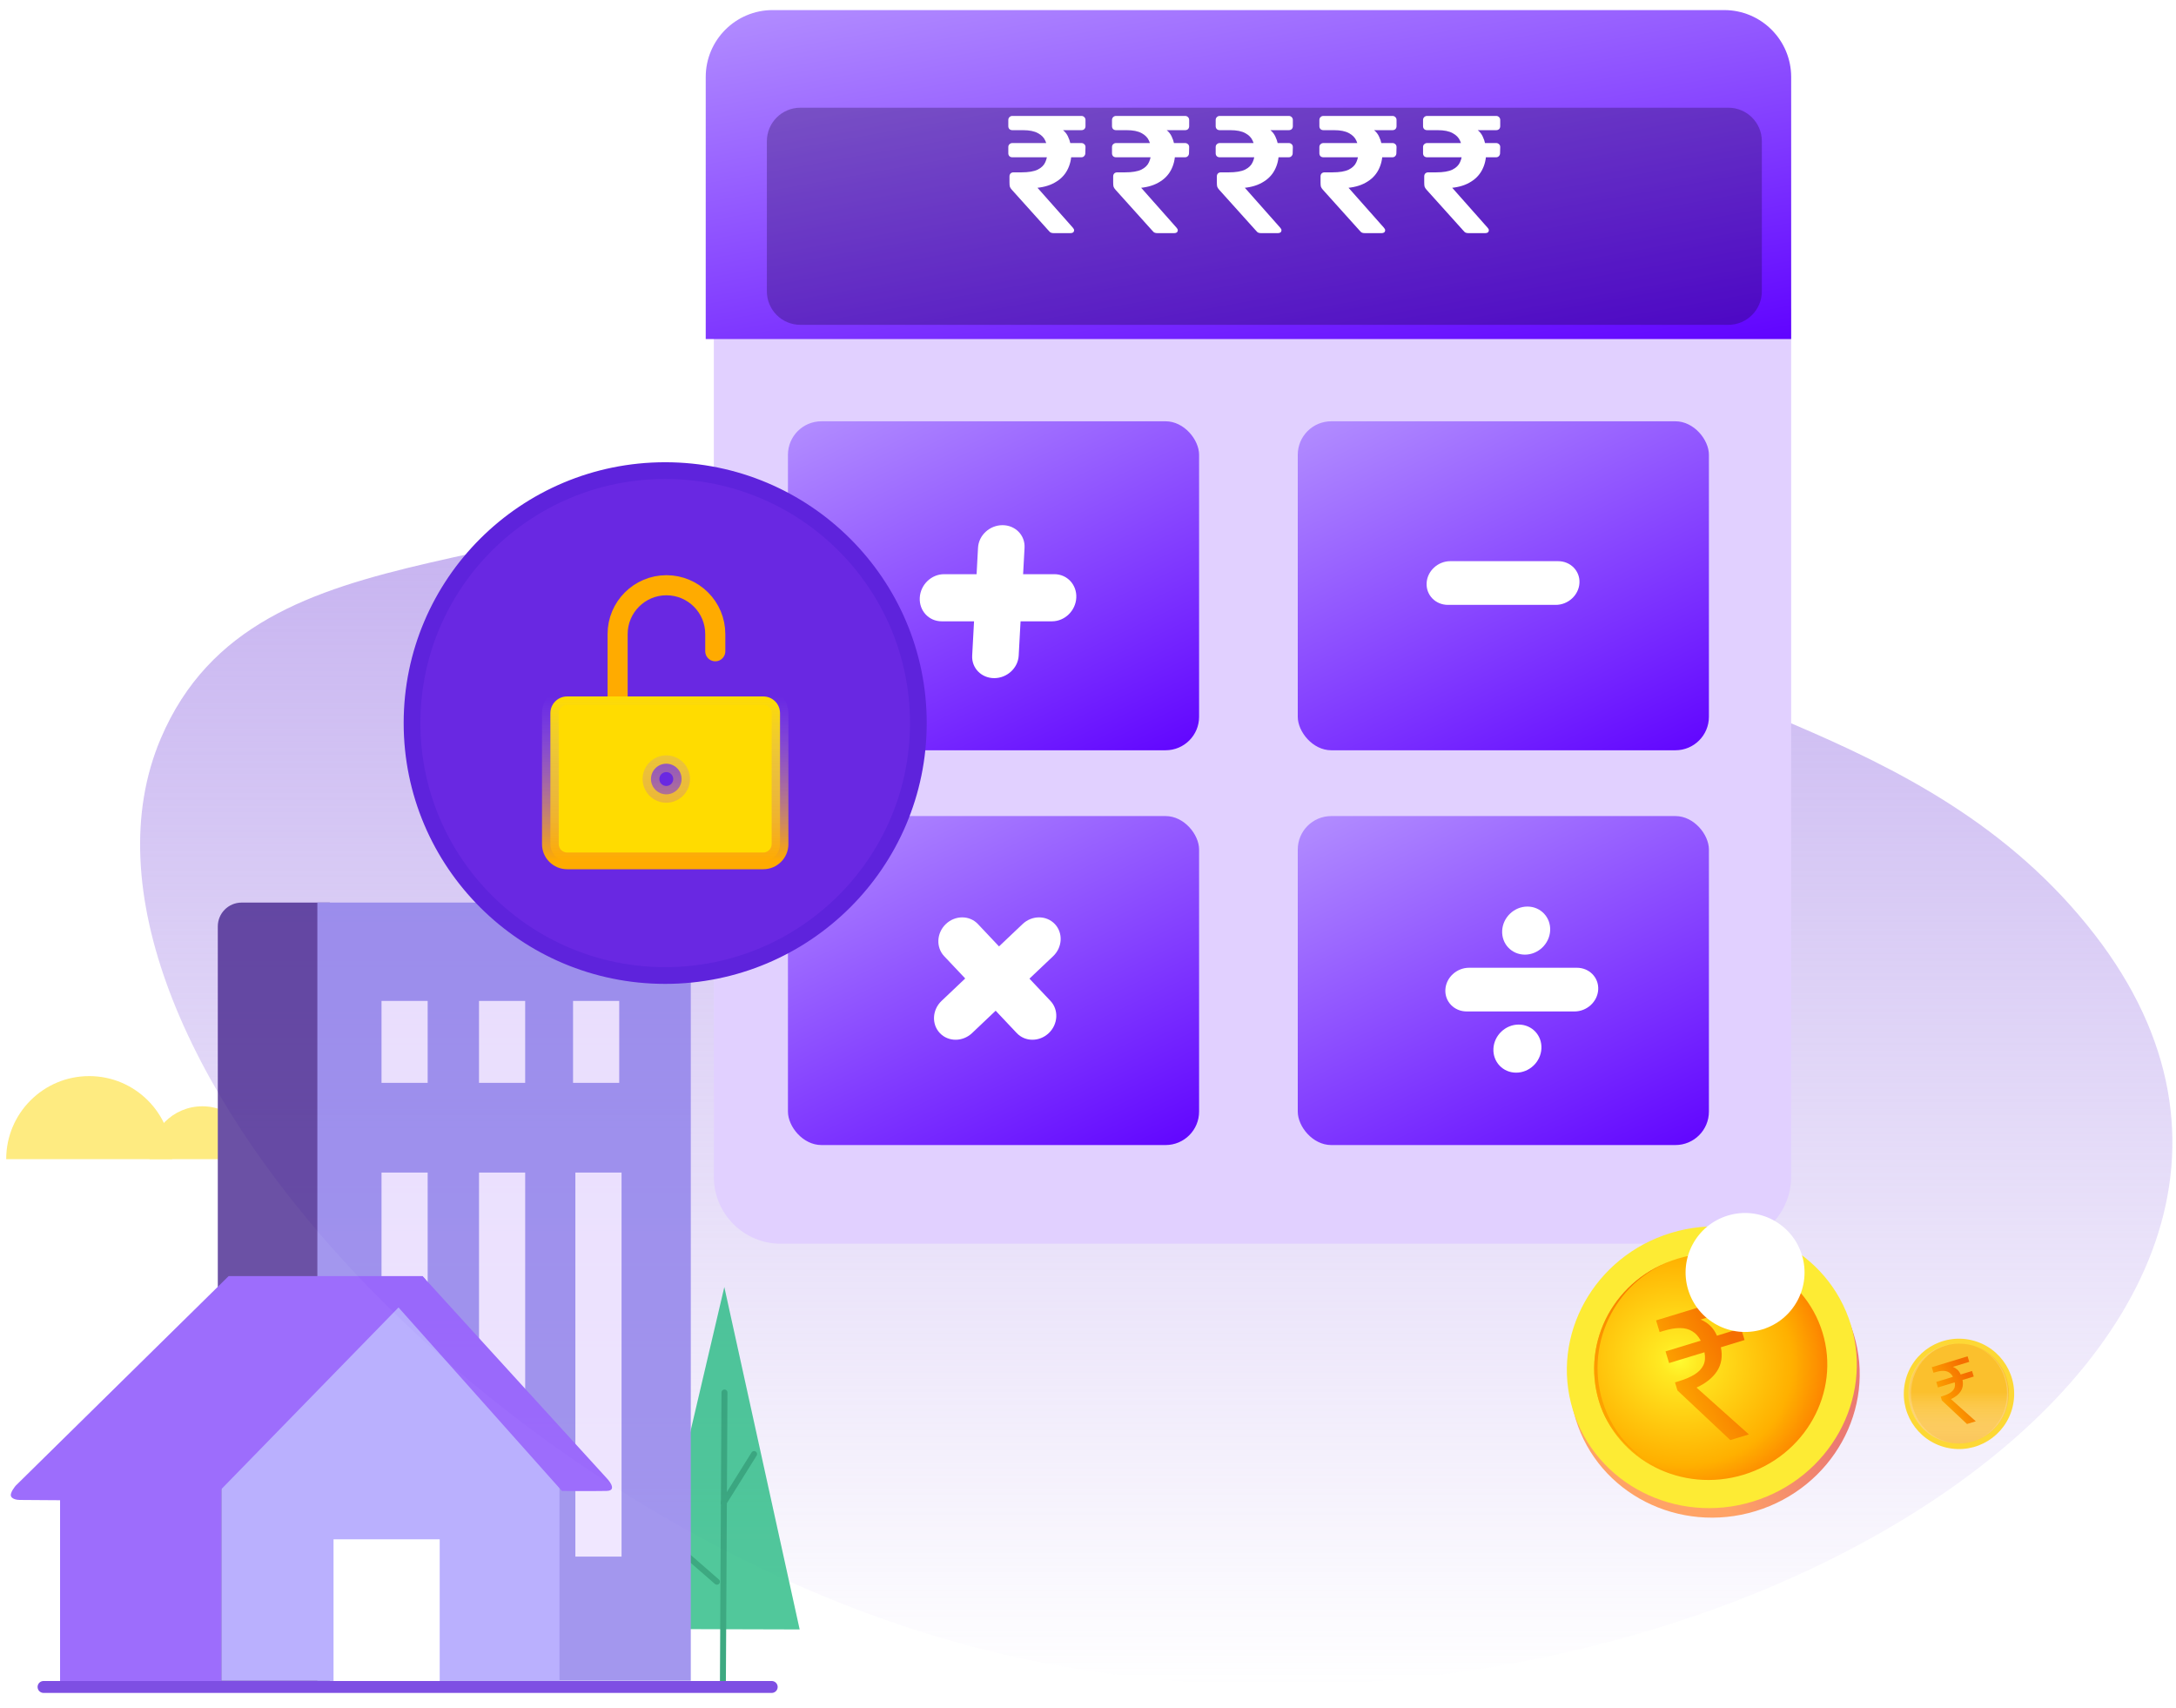<svg width="130" height="102" viewBox="0 0 130 102" fill="none" xmlns="http://www.w3.org/2000/svg">
<path d="M125.133 55.816C144.286 80.536 100.617 107.492 61.086 99.076C30.224 92.506 2.083 61.811 9.601 44.124C15.376 30.531 33.929 35.832 47.7 25.718C57.301 18.667 50.927 4.567 60.506 2.765C70.519 0.882 73.215 13.745 91.566 34.689C98.339 42.418 114.979 42.711 125.133 55.816Z" fill="url(#paint0_linear_238_350)"/>
<path fill-rule="evenodd" clip-rule="evenodd" d="M42.646 18.435V70.292C42.646 72.501 44.437 74.292 46.646 74.292H103.008C105.217 74.292 107.008 72.501 107.008 70.292V18.435" fill="#E1D0FF"/>
<path d="M42.162 4.602C42.162 2.393 43.953 0.602 46.162 0.602H103.009C105.218 0.602 107.009 2.393 107.009 4.602V20.253H42.162V4.602Z" fill="url(#paint1_linear_238_350)"/>
<rect x="47.074" y="25.165" width="24.563" height="19.651" rx="2" fill="url(#paint2_linear_238_350)"/>
<rect x="77.532" y="25.165" width="24.563" height="19.651" rx="2" fill="url(#paint3_linear_238_350)"/>
<rect x="47.074" y="48.746" width="24.563" height="19.651" rx="2" fill="url(#paint4_linear_238_350)"/>
<rect x="77.532" y="48.746" width="24.563" height="19.651" rx="2" fill="url(#paint5_linear_238_350)"/>
<path fill-rule="evenodd" clip-rule="evenodd" d="M59.398 40.507C58.63 40.507 58.041 39.904 58.081 39.16L58.43 32.717C58.47 31.973 59.125 31.37 59.892 31.37C60.66 31.37 61.249 31.973 61.209 32.717L60.86 39.16C60.82 39.904 60.165 40.507 59.398 40.507Z" fill="white"/>
<path fill-rule="evenodd" clip-rule="evenodd" d="M54.949 35.706C54.989 34.929 55.638 34.298 56.4 34.298H62.994C63.755 34.298 64.34 34.929 64.3 35.706C64.26 36.483 63.61 37.113 62.849 37.113H56.255C55.494 37.113 54.909 36.483 54.949 35.706Z" fill="white"/>
<path fill-rule="evenodd" clip-rule="evenodd" d="M56.149 61.709C55.646 61.179 55.691 60.319 56.25 59.788L61.094 55.195C61.653 54.665 62.514 54.665 63.018 55.195C63.521 55.726 63.476 56.586 62.917 57.116L58.074 61.709C57.514 62.24 56.653 62.24 56.149 61.709Z" fill="white"/>
<path fill-rule="evenodd" clip-rule="evenodd" d="M56.508 55.195C57.064 54.665 57.921 54.665 58.422 55.195L62.758 59.788C63.259 60.319 63.214 61.179 62.658 61.709C62.101 62.24 61.245 62.24 60.744 61.709L56.408 57.116C55.907 56.586 55.952 55.725 56.508 55.195Z" fill="white"/>
<path fill-rule="evenodd" clip-rule="evenodd" d="M85.23 34.825C85.269 34.105 85.903 33.52 86.647 33.52H93.085C93.829 33.52 94.4 34.105 94.361 34.825C94.322 35.546 93.687 36.131 92.944 36.131H86.505C85.762 36.131 85.191 35.546 85.23 34.825Z" fill="white"/>
<path fill-rule="evenodd" clip-rule="evenodd" d="M86.35 59.112C86.389 58.391 87.024 57.807 87.767 57.807H94.206C94.949 57.807 95.52 58.391 95.481 59.112C95.442 59.833 94.808 60.417 94.064 60.417H87.626C86.882 60.417 86.311 59.833 86.35 59.112Z" fill="white"/>
<path fill-rule="evenodd" clip-rule="evenodd" d="M92.611 55.588C92.569 56.381 91.894 57.023 91.102 57.023C90.31 57.023 89.702 56.381 89.744 55.588C89.785 54.795 90.461 54.152 91.252 54.152C92.044 54.152 92.652 54.795 92.611 55.588Z" fill="white"/>
<path fill-rule="evenodd" clip-rule="evenodd" d="M92.088 62.637C92.046 63.43 91.371 64.073 90.579 64.073C89.788 64.073 89.18 63.43 89.221 62.637C89.263 61.844 89.938 61.201 90.73 61.201C91.522 61.201 92.13 61.844 92.088 62.637Z" fill="white"/>
<g filter="url(#filter0_i_238_350)">
<path fill-rule="evenodd" clip-rule="evenodd" d="M44.815 6.434C44.815 5.329 45.71 4.434 46.815 4.434H102.257C103.362 4.434 104.257 5.329 104.257 6.434V15.403C104.257 16.508 103.362 17.403 102.257 17.403H46.815C45.71 17.403 44.815 16.508 44.815 15.403V6.434Z" fill="#1A063F" fill-opacity="0.3"/>
</g>
<path d="M62.95 13.925C62.856 13.925 62.783 13.905 62.73 13.865C62.683 13.819 62.639 13.772 62.599 13.725L60.45 11.335C60.389 11.269 60.349 11.205 60.33 11.145C60.316 11.085 60.309 11.002 60.309 10.895V10.535C60.309 10.469 60.33 10.412 60.37 10.365C60.416 10.319 60.476 10.295 60.55 10.295H61.02C61.44 10.295 61.763 10.242 61.989 10.135C62.216 10.022 62.37 9.872 62.45 9.685C62.536 9.499 62.58 9.282 62.58 9.035C62.58 8.802 62.536 8.592 62.45 8.405C62.37 8.219 62.223 8.069 62.01 7.955C61.796 7.835 61.496 7.775 61.109 7.775H60.48C60.413 7.775 60.356 7.755 60.309 7.715C60.263 7.669 60.239 7.609 60.239 7.535V7.165C60.239 7.099 60.263 7.042 60.309 6.995C60.356 6.949 60.413 6.925 60.48 6.925H64.609C64.676 6.925 64.733 6.949 64.779 6.995C64.826 7.042 64.85 7.099 64.85 7.165V7.535C64.85 7.609 64.826 7.669 64.779 7.715C64.733 7.755 64.676 7.775 64.609 7.775H63.02L63.039 7.535C63.406 7.649 63.66 7.852 63.8 8.145C63.94 8.432 64.01 8.755 64.01 9.115C64.01 9.502 63.926 9.852 63.76 10.165C63.593 10.479 63.34 10.729 62.999 10.915C62.666 11.102 62.253 11.209 61.76 11.235L61.41 11.265L61.52 10.695L64.09 13.595C64.143 13.655 64.169 13.705 64.169 13.745C64.169 13.805 64.15 13.852 64.109 13.885C64.07 13.912 64.019 13.925 63.959 13.925H62.95ZM60.48 9.395C60.406 9.395 60.346 9.372 60.3 9.325C60.26 9.279 60.239 9.222 60.239 9.155V8.785C60.239 8.712 60.263 8.655 60.309 8.615C60.356 8.569 60.413 8.545 60.48 8.545H64.609C64.676 8.545 64.733 8.569 64.779 8.615C64.826 8.655 64.85 8.712 64.85 8.785L64.84 9.155C64.84 9.222 64.816 9.279 64.769 9.325C64.73 9.372 64.673 9.395 64.6 9.395H60.48ZM69.144 13.925C69.05 13.925 68.977 13.905 68.924 13.865C68.877 13.819 68.834 13.772 68.794 13.725L66.644 11.335C66.584 11.269 66.544 11.205 66.524 11.145C66.51 11.085 66.504 11.002 66.504 10.895V10.535C66.504 10.469 66.524 10.412 66.564 10.365C66.611 10.319 66.671 10.295 66.744 10.295H67.214C67.634 10.295 67.957 10.242 68.184 10.135C68.41 10.022 68.564 9.872 68.644 9.685C68.731 9.499 68.774 9.282 68.774 9.035C68.774 8.802 68.731 8.592 68.644 8.405C68.564 8.219 68.417 8.069 68.204 7.955C67.99 7.835 67.691 7.775 67.304 7.775H66.674C66.607 7.775 66.55 7.755 66.504 7.715C66.457 7.669 66.434 7.609 66.434 7.535V7.165C66.434 7.099 66.457 7.042 66.504 6.995C66.55 6.949 66.607 6.925 66.674 6.925H70.804C70.871 6.925 70.927 6.949 70.974 6.995C71.02 7.042 71.044 7.099 71.044 7.165V7.535C71.044 7.609 71.02 7.669 70.974 7.715C70.927 7.755 70.871 7.775 70.804 7.775H69.214L69.234 7.535C69.6 7.649 69.854 7.852 69.994 8.145C70.134 8.432 70.204 8.755 70.204 9.115C70.204 9.502 70.121 9.852 69.954 10.165C69.787 10.479 69.534 10.729 69.194 10.915C68.861 11.102 68.447 11.209 67.954 11.235L67.604 11.265L67.714 10.695L70.284 13.595C70.337 13.655 70.364 13.705 70.364 13.745C70.364 13.805 70.344 13.852 70.304 13.885C70.264 13.912 70.214 13.925 70.154 13.925H69.144ZM66.674 9.395C66.6 9.395 66.54 9.372 66.494 9.325C66.454 9.279 66.434 9.222 66.434 9.155V8.785C66.434 8.712 66.457 8.655 66.504 8.615C66.55 8.569 66.607 8.545 66.674 8.545H70.804C70.871 8.545 70.927 8.569 70.974 8.615C71.02 8.655 71.044 8.712 71.044 8.785L71.034 9.155C71.034 9.222 71.01 9.279 70.964 9.325C70.924 9.372 70.867 9.395 70.794 9.395H66.674ZM75.338 13.925C75.245 13.925 75.172 13.905 75.118 13.865C75.072 13.819 75.028 13.772 74.988 13.725L72.838 11.335C72.778 11.269 72.738 11.205 72.718 11.145C72.705 11.085 72.698 11.002 72.698 10.895V10.535C72.698 10.469 72.718 10.412 72.758 10.365C72.805 10.319 72.865 10.295 72.938 10.295H73.408C73.828 10.295 74.152 10.242 74.378 10.135C74.605 10.022 74.758 9.872 74.838 9.685C74.925 9.499 74.968 9.282 74.968 9.035C74.968 8.802 74.925 8.592 74.838 8.405C74.758 8.219 74.612 8.069 74.398 7.955C74.185 7.835 73.885 7.775 73.498 7.775H72.868C72.802 7.775 72.745 7.755 72.698 7.715C72.652 7.669 72.628 7.609 72.628 7.535V7.165C72.628 7.099 72.652 7.042 72.698 6.995C72.745 6.949 72.802 6.925 72.868 6.925H76.998C77.065 6.925 77.122 6.949 77.168 6.995C77.215 7.042 77.238 7.099 77.238 7.165V7.535C77.238 7.609 77.215 7.669 77.168 7.715C77.122 7.755 77.065 7.775 76.998 7.775H75.408L75.428 7.535C75.795 7.649 76.048 7.852 76.188 8.145C76.328 8.432 76.398 8.755 76.398 9.115C76.398 9.502 76.315 9.852 76.148 10.165C75.982 10.479 75.728 10.729 75.388 10.915C75.055 11.102 74.642 11.209 74.148 11.235L73.798 11.265L73.908 10.695L76.478 13.595C76.532 13.655 76.558 13.705 76.558 13.745C76.558 13.805 76.538 13.852 76.498 13.885C76.458 13.912 76.408 13.925 76.348 13.925H75.338ZM72.868 9.395C72.795 9.395 72.735 9.372 72.688 9.325C72.648 9.279 72.628 9.222 72.628 9.155V8.785C72.628 8.712 72.652 8.655 72.698 8.615C72.745 8.569 72.802 8.545 72.868 8.545H76.998C77.065 8.545 77.122 8.569 77.168 8.615C77.215 8.655 77.238 8.712 77.238 8.785L77.228 9.155C77.228 9.222 77.205 9.279 77.158 9.325C77.118 9.372 77.062 9.395 76.988 9.395H72.868ZM81.533 13.925C81.439 13.925 81.366 13.905 81.313 13.865C81.266 13.819 81.223 13.772 81.183 13.725L79.033 11.335C78.973 11.269 78.933 11.205 78.913 11.145C78.899 11.085 78.893 11.002 78.893 10.895V10.535C78.893 10.469 78.913 10.412 78.953 10.365C78.999 10.319 79.059 10.295 79.133 10.295H79.603C80.023 10.295 80.346 10.242 80.573 10.135C80.799 10.022 80.953 9.872 81.033 9.685C81.119 9.499 81.163 9.282 81.163 9.035C81.163 8.802 81.119 8.592 81.033 8.405C80.953 8.219 80.806 8.069 80.593 7.955C80.379 7.835 80.079 7.775 79.693 7.775H79.063C78.996 7.775 78.939 7.755 78.893 7.715C78.846 7.669 78.823 7.609 78.823 7.535V7.165C78.823 7.099 78.846 7.042 78.893 6.995C78.939 6.949 78.996 6.925 79.063 6.925H83.193C83.259 6.925 83.316 6.949 83.363 6.995C83.409 7.042 83.433 7.099 83.433 7.165V7.535C83.433 7.609 83.409 7.669 83.363 7.715C83.316 7.755 83.259 7.775 83.193 7.775H81.603L81.623 7.535C81.989 7.649 82.243 7.852 82.383 8.145C82.523 8.432 82.593 8.755 82.593 9.115C82.593 9.502 82.509 9.852 82.343 10.165C82.176 10.479 81.923 10.729 81.583 10.915C81.249 11.102 80.836 11.209 80.343 11.235L79.993 11.265L80.103 10.695L82.673 13.595C82.726 13.655 82.753 13.705 82.753 13.745C82.753 13.805 82.733 13.852 82.693 13.885C82.653 13.912 82.603 13.925 82.543 13.925H81.533ZM79.063 9.395C78.989 9.395 78.929 9.372 78.883 9.325C78.843 9.279 78.823 9.222 78.823 9.155V8.785C78.823 8.712 78.846 8.655 78.893 8.615C78.939 8.569 78.996 8.545 79.063 8.545H83.193C83.259 8.545 83.316 8.569 83.363 8.615C83.409 8.655 83.433 8.712 83.433 8.785L83.423 9.155C83.423 9.222 83.399 9.279 83.353 9.325C83.313 9.372 83.256 9.395 83.183 9.395H79.063ZM87.727 13.925C87.634 13.925 87.56 13.905 87.507 13.865C87.46 13.819 87.417 13.772 87.377 13.725L85.227 11.335C85.167 11.269 85.127 11.205 85.107 11.145C85.094 11.085 85.087 11.002 85.087 10.895V10.535C85.087 10.469 85.107 10.412 85.147 10.365C85.194 10.319 85.254 10.295 85.327 10.295H85.797C86.217 10.295 86.54 10.242 86.767 10.135C86.994 10.022 87.147 9.872 87.227 9.685C87.314 9.499 87.357 9.282 87.357 9.035C87.357 8.802 87.314 8.592 87.227 8.405C87.147 8.219 87 8.069 86.787 7.955C86.574 7.835 86.274 7.775 85.887 7.775H85.257C85.19 7.775 85.134 7.755 85.087 7.715C85.04 7.669 85.017 7.609 85.017 7.535V7.165C85.017 7.099 85.04 7.042 85.087 6.995C85.134 6.949 85.19 6.925 85.257 6.925H89.387C89.454 6.925 89.51 6.949 89.557 6.995C89.604 7.042 89.627 7.099 89.627 7.165V7.535C89.627 7.609 89.604 7.669 89.557 7.715C89.51 7.755 89.454 7.775 89.387 7.775H87.797L87.817 7.535C88.184 7.649 88.437 7.852 88.577 8.145C88.717 8.432 88.787 8.755 88.787 9.115C88.787 9.502 88.704 9.852 88.537 10.165C88.37 10.479 88.117 10.729 87.777 10.915C87.444 11.102 87.03 11.209 86.537 11.235L86.187 11.265L86.297 10.695L88.867 13.595C88.92 13.655 88.947 13.705 88.947 13.745C88.947 13.805 88.927 13.852 88.887 13.885C88.847 13.912 88.797 13.925 88.737 13.925H87.727ZM85.257 9.395C85.184 9.395 85.124 9.372 85.077 9.325C85.037 9.279 85.017 9.222 85.017 9.155V8.785C85.017 8.712 85.04 8.655 85.087 8.615C85.134 8.569 85.19 8.545 85.257 8.545H89.387C89.454 8.545 89.51 8.569 89.557 8.615C89.604 8.655 89.627 8.712 89.627 8.785L89.617 9.155C89.617 9.222 89.594 9.279 89.547 9.325C89.507 9.372 89.45 9.395 89.377 9.395H85.257Z" fill="white"/>
<g opacity="0.8">
<path d="M5.328 64.278C2.59 64.278 0.37 66.499 0.37 69.239H10.286C10.286 66.499 8.066 64.278 5.328 64.278Z" fill="#FEE662"/>
<path d="M12.088 66.082C10.346 66.082 8.933 67.496 8.933 69.24H15.243C15.243 67.496 13.831 66.082 12.088 66.082Z" fill="#FEE662"/>
<path d="M47.774 97.331L38.482 97.305L43.273 76.878L47.774 97.331Z" fill="#25BA82"/>
<path d="M43.282 83.179L43.188 100.556" stroke="#0D9361" stroke-width="0.356" stroke-linecap="round" stroke-linejoin="round"/>
<path d="M42.83 94.481L40.552 92.497" stroke="#0D9361" stroke-width="0.356" stroke-linecap="round" stroke-linejoin="round"/>
<path d="M43.232 89.767L45.051 86.854" stroke="#0D9361" stroke-width="0.356" stroke-linecap="round" stroke-linejoin="round"/>
<path d="M13.012 55.336C13.012 54.551 13.649 53.914 14.434 53.914H19.704V100.767H13.012V55.336Z" fill="#46258F"/>
<path fill-rule="evenodd" clip-rule="evenodd" d="M34.374 64.682H37.132V59.789H34.374V64.682Z" fill="#5E23DC" fill-opacity="0.2"/>
<path fill-rule="evenodd" clip-rule="evenodd" d="M41.27 100.395V55.336C41.27 54.551 40.633 53.914 39.847 53.914H18.96V100.395" fill="#8C7DEA"/>
<path fill-rule="evenodd" clip-rule="evenodd" d="M34.374 92.98H37.133V70.041H34.374V92.98Z" fill="#ECE1FF"/>
<path fill-rule="evenodd" clip-rule="evenodd" d="M22.793 64.682H25.55V59.788H22.793V64.682Z" fill="#ECE1FF"/>
<path fill-rule="evenodd" clip-rule="evenodd" d="M34.236 64.682H36.994V59.789H34.236V64.682Z" fill="#ECE1FF"/>
<path fill-rule="evenodd" clip-rule="evenodd" d="M22.793 80.36H25.55V70.041H22.793V80.36Z" fill="#ECE1FF"/>
<path fill-rule="evenodd" clip-rule="evenodd" d="M28.617 64.682H31.375V59.789H28.617V64.682Z" fill="#ECE1FF"/>
<path fill-rule="evenodd" clip-rule="evenodd" d="M28.618 92.98H31.376V70.041H28.618V92.98Z" fill="#ECE1FF"/>
<path fill-rule="evenodd" clip-rule="evenodd" d="M3.589 87.787V100.593H13.231V87.787H3.589Z" fill="#8448FB"/>
<path fill-rule="evenodd" clip-rule="evenodd" d="M33.425 97.924V100.395H13.23V87.41L24.464 76.225L33.425 86.284V94.19" fill="#A99CFE"/>
<path fill-rule="evenodd" clip-rule="evenodd" d="M25.241 76.225L36.234 88.284C36.234 88.284 36.98 89.044 36.234 89.058C35.115 89.079 33.571 89.058 33.571 89.058L23.752 78.035L25.241 76.225Z" fill="#8448FB"/>
<path fill-rule="evenodd" clip-rule="evenodd" d="M25.241 76.225H13.66L0.943 88.739C0.943 88.739 0.55 89.186 0.668 89.396C0.799 89.626 1.261 89.597 1.261 89.597L11.662 89.669C11.662 89.669 12.074 89.676 12.471 89.554C12.549 89.53 12.875 89.309 12.875 89.309L25.256 76.613L25.428 76.436" fill="#8448FB"/>
<path fill-rule="evenodd" clip-rule="evenodd" d="M19.926 100.449H26.269V91.949H19.926V100.449Z" fill="white"/>
<path d="M2.601 100.767H46.104" stroke="#5E23DC" stroke-width="0.711" stroke-linecap="round"/>
</g>
<g filter="url(#filter1_d_238_350)">
<path fill-rule="evenodd" clip-rule="evenodd" d="M112.6 73.224C113.953 77.654 111.33 82.38 106.743 83.781C102.156 85.182 97.34 82.726 95.988 78.296C94.635 73.866 97.257 69.139 101.845 67.738C106.432 66.338 111.247 68.793 112.6 73.224Z" fill="url(#paint6_linear_238_350)"/>
<path fill-rule="evenodd" clip-rule="evenodd" d="M112.427 72.654C113.779 77.084 111.157 81.811 106.57 83.212C101.982 84.612 97.167 82.156 95.814 77.726C94.462 73.296 97.084 68.57 101.671 67.169C106.259 65.768 111.074 68.224 112.427 72.654Z" fill="#FDEB34"/>
<path fill-rule="evenodd" clip-rule="evenodd" d="M110.733 73.115C111.821 76.679 109.712 80.481 106.022 81.608C102.332 82.734 98.459 80.759 97.371 77.195C96.282 73.632 98.392 69.83 102.082 68.703C105.772 67.576 109.645 69.552 110.733 73.115Z" fill="url(#paint7_radial_238_350)"/>
<path d="M105.223 79.541L102.066 76.575L101.92 76.095L102.159 76.022C102.544 75.904 102.856 75.769 103.096 75.617C103.342 75.462 103.516 75.278 103.618 75.065C103.719 74.851 103.74 74.594 103.68 74.295L101.567 74.94L101.354 74.243L103.457 73.601C103.324 73.348 103.156 73.161 102.952 73.041C102.746 72.913 102.5 72.849 102.215 72.849C101.936 72.847 101.612 72.902 101.241 73.015L101.001 73.088L100.789 72.391L105.299 71.014L105.512 71.711L103.453 72.34C103.662 72.427 103.85 72.548 104.016 72.704C104.183 72.859 104.32 73.06 104.426 73.305L105.864 72.866L106.077 73.563L104.661 73.996C104.772 74.541 104.695 75.017 104.43 75.424C104.17 75.821 103.762 76.148 103.205 76.405L106.334 79.202L105.223 79.541Z" fill="url(#paint8_linear_238_350)"/>
<path d="M102.082 68.703C98.499 69.797 96.502 73.659 97.587 77.21C98.23 79.317 99.85 80.937 101.912 81.618C101.912 81.618 98.378 80.495 97.393 77.269C96.288 73.649 98.32 69.852 102.082 68.703Z" fill="url(#paint9_linear_238_350)"/>
<g filter="url(#filter2_f_238_350)">
<path fill-rule="evenodd" clip-rule="evenodd" d="M108.528 68.706C108.704 69.283 108.362 69.898 107.766 70.08C107.169 70.262 106.542 69.943 106.366 69.366C106.19 68.79 106.531 68.175 107.128 67.992C107.725 67.81 108.352 68.13 108.528 68.706Z" fill="white"/>
</g>
<g filter="url(#filter3_f_238_350)">
<path fill-rule="evenodd" clip-rule="evenodd" d="M109.504 68.492C110.077 70.368 109.02 72.354 107.144 72.927C105.267 73.5 103.281 72.444 102.708 70.567C102.135 68.69 103.192 66.704 105.069 66.131C106.945 65.558 108.931 66.615 109.504 68.492Z" fill="white"/>
</g>
</g>
<g filter="url(#filter4_f_238_350)">
<path d="M120.243 84.018C120.661 82.247 119.564 80.472 117.792 80.053C116.021 79.635 114.246 80.732 113.827 82.504C113.409 84.276 114.506 86.051 116.278 86.469C118.05 86.887 119.825 85.79 120.243 84.018Z" fill="#FDD835"/>
<path d="M117.037 86.223C118.684 86.223 120.02 84.887 120.02 83.24C120.02 81.593 118.684 80.257 117.037 80.257C115.39 80.257 114.054 81.593 114.054 83.24C114.054 84.887 115.39 86.223 117.037 86.223Z" fill="#FBC02D"/>
<path style="mix-blend-mode:multiply" d="M117.037 86.223C118.684 86.223 120.02 84.887 120.02 83.24C120.02 81.593 118.684 80.257 117.037 80.257C115.39 80.257 114.054 81.593 114.054 83.24C114.054 84.887 115.39 86.223 117.037 86.223Z" fill="url(#paint10_linear_238_350)"/>
<g style="mix-blend-mode:multiply">
<path style="mix-blend-mode:multiply" d="M114.169 83.24C114.169 81.592 115.453 80.257 117.037 80.257C116.642 80.251 116.249 80.324 115.883 80.472C115.516 80.619 115.182 80.838 114.9 81.115C114.619 81.393 114.395 81.724 114.243 82.088C114.09 82.453 114.012 82.844 114.012 83.24C114.012 83.635 114.09 84.026 114.243 84.391C114.395 84.756 114.619 85.087 114.9 85.364C115.182 85.642 115.516 85.861 115.883 86.008C116.249 86.155 116.642 86.228 117.037 86.223C115.453 86.22 114.169 84.888 114.169 83.24Z" fill="url(#paint11_radial_238_350)"/>
<path style="mix-blend-mode:multiply" d="M117.037 80.257C118.621 80.257 119.905 81.592 119.905 83.24C119.905 84.888 118.621 86.22 117.037 86.22C117.821 86.209 118.569 85.89 119.119 85.332C119.67 84.774 119.978 84.021 119.978 83.237C119.978 82.453 119.67 81.701 119.119 81.143C118.569 80.585 117.821 80.265 117.037 80.254V80.257Z" fill="url(#paint12_radial_238_350)"/>
</g>
<path d="M117.512 85.06L116.014 83.653L115.945 83.426L116.059 83.391C116.241 83.335 116.389 83.271 116.503 83.199C116.62 83.126 116.702 83.038 116.75 82.937C116.799 82.836 116.808 82.714 116.78 82.572L115.778 82.878L115.677 82.547L116.674 82.243C116.611 82.123 116.531 82.034 116.435 81.977C116.337 81.917 116.221 81.886 116.085 81.886C115.953 81.885 115.799 81.912 115.623 81.965L115.51 82L115.409 81.669L117.548 81.016L117.649 81.347L116.672 81.645C116.771 81.686 116.86 81.744 116.94 81.817C117.019 81.891 117.083 81.986 117.134 82.103L117.816 81.894L117.917 82.225L117.245 82.43C117.298 82.689 117.261 82.915 117.136 83.108C117.012 83.296 116.819 83.451 116.555 83.573L118.039 84.899L117.512 85.06Z" fill="url(#paint13_linear_238_350)"/>
</g>
<path d="M54.865 43.19C54.865 51.517 48.095 58.27 39.74 58.27C31.386 58.27 24.616 51.517 24.616 43.19C24.616 34.863 31.386 28.111 39.74 28.111C48.095 28.111 54.865 34.863 54.865 43.19Z" fill="#6928E2" stroke="#5E23DC"/>
<path d="M42.733 38.901V37.876C42.733 36.265 41.427 34.958 39.816 34.958V34.958C38.204 34.958 36.898 36.265 36.898 37.876V41.601" stroke="#FFAB00" stroke-width="1.2" stroke-linecap="round"/>
<path fill-rule="evenodd" clip-rule="evenodd" d="M36.897 41.601H45.601C46.153 41.601 46.601 42.049 46.601 42.601V50.422C46.601 50.974 46.153 51.422 45.601 51.422H33.881C33.328 51.422 32.881 50.974 32.881 50.422V42.601C32.881 42.049 33.328 41.601 33.881 41.601H35.168H36.897ZM39.806 47.448C39.301 47.448 38.891 47.038 38.891 46.533C38.891 46.028 39.301 45.619 39.806 45.619C40.311 45.619 40.721 46.028 40.721 46.533C40.721 47.038 40.311 47.448 39.806 47.448Z" fill="#FFDC00"/>
<path d="M45.601 42.101H36.897V41.101H45.601V42.101ZM46.101 42.601C46.101 42.325 45.877 42.101 45.601 42.101V41.101C46.429 41.101 47.101 41.773 47.101 42.601H46.101ZM46.101 50.422V42.601H47.101V50.422H46.101ZM45.601 50.922C45.877 50.922 46.101 50.698 46.101 50.422H47.101C47.101 51.25 46.429 51.922 45.601 51.922V50.922ZM33.881 50.922H45.601V51.922H33.881V50.922ZM33.381 50.422C33.381 50.698 33.605 50.922 33.881 50.922V51.922C33.052 51.922 32.381 51.25 32.381 50.422H33.381ZM33.381 42.601V50.422H32.381V42.601H33.381ZM33.881 42.101C33.605 42.101 33.381 42.325 33.381 42.601H32.381C32.381 41.773 33.052 41.101 33.881 41.101V42.101ZM35.168 42.101H33.881V41.101H35.168V42.101ZM36.897 42.101H35.168V41.101H36.897V42.101ZM39.391 46.533C39.391 46.762 39.577 46.948 39.806 46.948V47.948C39.025 47.948 38.391 47.315 38.391 46.533H39.391ZM39.806 46.119C39.577 46.119 39.391 46.304 39.391 46.533H38.391C38.391 45.752 39.025 45.119 39.806 45.119V46.119ZM40.221 46.533C40.221 46.304 40.035 46.119 39.806 46.119V45.119C40.587 45.119 41.221 45.752 41.221 46.533H40.221ZM39.806 46.948C40.035 46.948 40.221 46.762 40.221 46.533H41.221C41.221 47.315 40.587 47.948 39.806 47.948V46.948Z" fill="url(#paint14_linear_238_350)"/>
<defs>
<filter id="filter0_i_238_350" x="44.815" y="4.434" width="60.443" height="14.969" filterUnits="userSpaceOnUse" color-interpolation-filters="sRGB">
<feFlood flood-opacity="0" result="BackgroundImageFix"/>
<feBlend mode="normal" in="SourceGraphic" in2="BackgroundImageFix" result="shape"/>
<feColorMatrix in="SourceAlpha" type="matrix" values="0 0 0 0 0 0 0 0 0 0 0 0 0 0 0 0 0 0 127 0" result="hardAlpha"/>
<feOffset dx="1" dy="2"/>
<feGaussianBlur stdDeviation="1"/>
<feComposite in2="hardAlpha" operator="arithmetic" k2="-1" k3="1"/>
<feColorMatrix type="matrix" values="0 0 0 0 0 0 0 0 0 0 0 0 0 0 0 0 0 0 0.25 0"/>
<feBlend mode="normal" in2="shape" result="effect1_innerShadow_238_350"/>
</filter>
<filter id="filter1_d_238_350" x="86.202" y="65.05" width="32.308" height="33.01" filterUnits="userSpaceOnUse" color-interpolation-filters="sRGB">
<feFlood flood-opacity="0" result="BackgroundImageFix"/>
<feColorMatrix in="SourceAlpha" type="matrix" values="0 0 0 0 0 0 0 0 0 0 0 0 0 0 0 0 0 0 127 0" result="hardAlpha"/>
<feOffset dx="-1.851" dy="6.48"/>
<feGaussianBlur stdDeviation="3.703"/>
<feComposite in2="hardAlpha" operator="out"/>
<feColorMatrix type="matrix" values="0 0 0 0 0.375 0 0 0 0 0.056 0 0 0 0 0.21 0 0 0 0.05 0"/>
<feBlend mode="normal" in2="BackgroundImageFix" result="effect1_dropShadow_238_350"/>
<feBlend mode="normal" in="SourceGraphic" in2="effect1_dropShadow_238_350" result="shape"/>
</filter>
<filter id="filter2_f_238_350" x="99.239" y="60.86" width="16.416" height="16.352" filterUnits="userSpaceOnUse" color-interpolation-filters="sRGB">
<feFlood flood-opacity="0" result="BackgroundImageFix"/>
<feBlend mode="normal" in="SourceGraphic" in2="BackgroundImageFix" result="shape"/>
<feGaussianBlur stdDeviation="3.54" result="effect1_foregroundBlur_238_350"/>
</filter>
<filter id="filter3_f_238_350" x="89.678" y="53.101" width="32.856" height="32.856" filterUnits="userSpaceOnUse" color-interpolation-filters="sRGB">
<feFlood flood-opacity="0" result="BackgroundImageFix"/>
<feBlend mode="normal" in="SourceGraphic" in2="BackgroundImageFix" result="shape"/>
<feGaussianBlur stdDeviation="6.437" result="effect1_foregroundBlur_238_350"/>
</filter>
<filter id="filter4_f_238_350" x="111.543" y="77.769" width="10.984" height="10.984" filterUnits="userSpaceOnUse" color-interpolation-filters="sRGB">
<feFlood flood-opacity="0" result="BackgroundImageFix"/>
<feBlend mode="normal" in="SourceGraphic" in2="BackgroundImageFix" result="shape"/>
<feGaussianBlur stdDeviation="1.098" result="effect1_foregroundBlur_238_350"/>
</filter>
<linearGradient id="paint0_linear_238_350" x1="69.077" y1="2.583" x2="69.077" y2="100.648" gradientUnits="userSpaceOnUse">
<stop stop-color="#AF93EA"/>
<stop offset="1" stop-color="#AF93EA" stop-opacity="0"/>
</linearGradient>
<linearGradient id="paint1_linear_238_350" x1="103.413" y1="21.724" x2="97.869" y2="-9.107" gradientUnits="userSpaceOnUse">
<stop stop-color="#5E00FF"/>
<stop offset="1" stop-color="#B28DFF"/>
</linearGradient>
<linearGradient id="paint2_linear_238_350" x1="70.275" y1="46.288" x2="57.945" y2="20.312" gradientUnits="userSpaceOnUse">
<stop stop-color="#5E00FF"/>
<stop offset="1" stop-color="#B28DFF"/>
</linearGradient>
<linearGradient id="paint3_linear_238_350" x1="100.733" y1="46.288" x2="88.403" y2="20.312" gradientUnits="userSpaceOnUse">
<stop stop-color="#5E00FF"/>
<stop offset="1" stop-color="#B28DFF"/>
</linearGradient>
<linearGradient id="paint4_linear_238_350" x1="70.275" y1="69.868" x2="57.945" y2="43.893" gradientUnits="userSpaceOnUse">
<stop stop-color="#5E00FF"/>
<stop offset="1" stop-color="#B28DFF"/>
</linearGradient>
<linearGradient id="paint5_linear_238_350" x1="100.733" y1="69.868" x2="88.403" y2="43.893" gradientUnits="userSpaceOnUse">
<stop stop-color="#5E00FF"/>
<stop offset="1" stop-color="#B28DFF"/>
</linearGradient>
<linearGradient id="paint6_linear_238_350" x1="105.973" y1="86.67" x2="113.133" y2="84.484" gradientUnits="userSpaceOnUse">
<stop stop-color="#FFA366"/>
<stop offset="1" stop-color="#EB7A72"/>
</linearGradient>
<radialGradient id="paint7_radial_238_350" cx="0" cy="0" r="1" gradientUnits="userSpaceOnUse" gradientTransform="translate(102.177 74.759) rotate(16.401) scale(9.731 8.933)">
<stop stop-color="#FFFC32"/>
<stop offset="0.117" stop-color="#FFE922"/>
<stop offset="0.697" stop-color="#FFB000"/>
<stop offset="0.929" stop-color="#FC8100"/>
<stop offset="1" stop-color="#EA5800"/>
</radialGradient>
<linearGradient id="paint8_linear_238_350" x1="103.59" y1="81.975" x2="108.419" y2="79.511" gradientUnits="userSpaceOnUse">
<stop stop-color="#FFB000"/>
<stop offset="1" stop-color="#F56E00"/>
</linearGradient>
<linearGradient id="paint9_linear_238_350" x1="99.642" y1="85.238" x2="106.812" y2="81.612" gradientUnits="userSpaceOnUse">
<stop stop-color="#FFB000"/>
<stop offset="1" stop-color="#F56E00"/>
</linearGradient>
<linearGradient id="paint10_linear_238_350" x1="117.037" y1="83.046" x2="117.037" y2="88.064" gradientUnits="userSpaceOnUse">
<stop offset="0.02" stop-color="white" stop-opacity="0"/>
<stop offset="1" stop-color="#F9A825"/>
</linearGradient>
<radialGradient id="paint11_radial_238_350" cx="0" cy="0" r="1" gradientUnits="userSpaceOnUse" gradientTransform="translate(117.067 83.144) scale(8.097)">
<stop offset="0.02" stop-color="white" stop-opacity="0"/>
<stop offset="1" stop-color="#F9A825"/>
</radialGradient>
<radialGradient id="paint12_radial_238_350" cx="0" cy="0" r="1" gradientUnits="userSpaceOnUse" gradientTransform="translate(117.067 83.144) scale(8.097 8.097)">
<stop offset="0.02" stop-color="white" stop-opacity="0"/>
<stop offset="1" stop-color="#F9A825"/>
</radialGradient>
<linearGradient id="paint13_linear_238_350" x1="116.737" y1="86.214" x2="119.027" y2="85.046" gradientUnits="userSpaceOnUse">
<stop stop-color="#FFB000"/>
<stop offset="1" stop-color="#F56E00"/>
</linearGradient>
<linearGradient id="paint14_linear_238_350" x1="39.741" y1="41.601" x2="39.741" y2="51.422" gradientUnits="userSpaceOnUse">
<stop stop-color="#AF93EA" stop-opacity="0"/>
<stop offset="1" stop-color="#FFAB00"/>
</linearGradient>
</defs>
</svg>